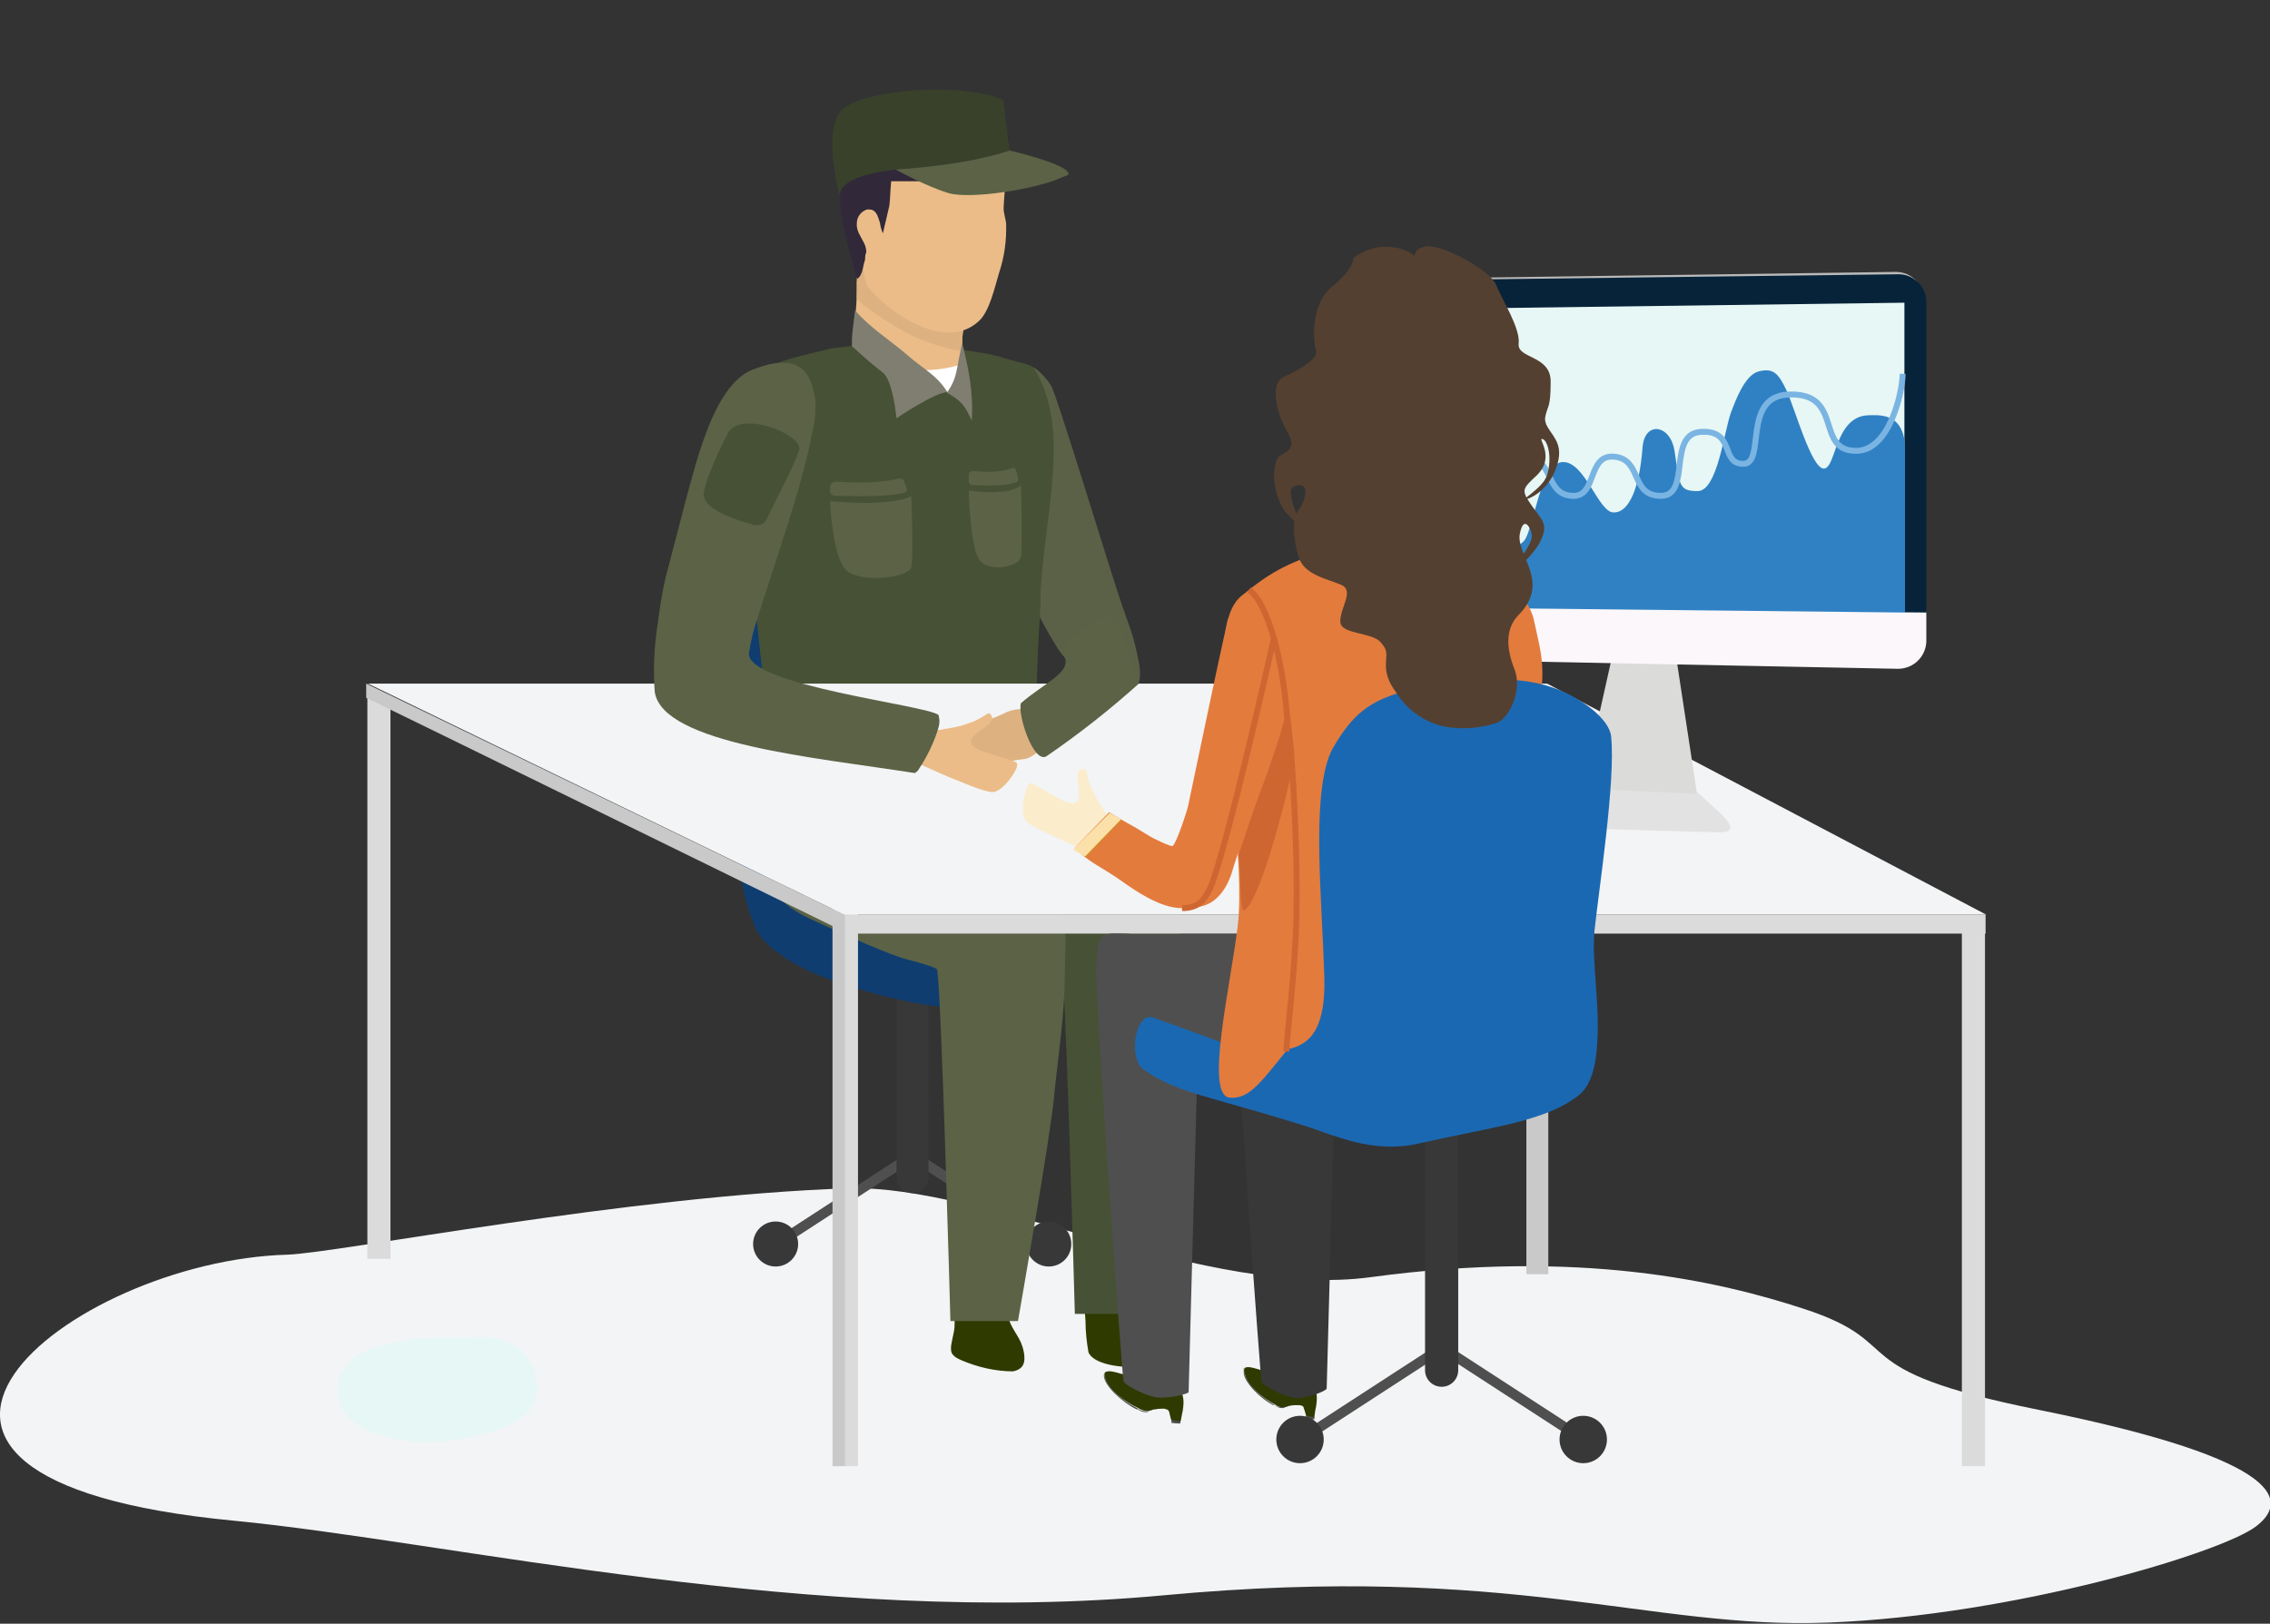 <?xml version="1.0" encoding="UTF-8"?>
<svg id="Layer_1" xmlns="http://www.w3.org/2000/svg" xmlns:xlink="http://www.w3.org/1999/xlink" version="1.1" viewBox="0 0 383.1 274.1">
  <rect x="0" y="0" width="383.1" height="274.1" fill="#333333" stroke="none"/>
  <!-- Generator: Adobe Illustrator 29.3.1, SVG Export Plug-In . SVG Version: 2.1.0 Build 151)  -->
  <defs>
    <style>
      .st0 {
        fill: #ce931d;
      }

      .st1 {
        fill: #5b6246;
      }

      .st2 {
        fill: #f3f4f5;
      }

      .st3 {
        fill: #ddb180;
      }

      .st4 {
        fill: #e37b3d;
      }

      .st5 {
        fill: #e2e2e2;
      }

      .st6 {
        fill: #dbdbdb;
      }

      .st7 {
        fill: #e7f7f5;
      }

      .st8 {
        fill: #312839;
      }

      .st9 {
        stroke: #7ab4e2;
      }

      .st9, .st10 {
        fill: none;
        stroke-miterlimit: 10;
      }

      .st11 {
        fill: #fce0a9;
      }

      .st12 {
        fill: #fcf7fb;
      }

      .st13 {
        fill: #fbeccc;
      }

      .st14 {
        fill: #4f4f4f;
      }

      .st15 {
        fill: #5b6147;
      }

      .st16 {
        fill: #c9c9c9;
      }

      .st17 {
        fill: #fff;
      }

      .st18 {
        fill: #ce6632;
      }

      .st19 {
        fill: #475135;
      }

      .st20 {
        fill: #3081c4;
      }

      .st21 {
        fill: #bababa;
      }

      .st22 {
        fill: #544030;
      }

      .st23 {
        fill: #39412b;
      }

      .st10 {
        stroke: #ce6632;
      }

      .st24 {
        fill: #072339;
      }

      .st25 {
        fill: #dbdbda;
      }

      .st26 {
        fill: #383838;
      }

      .st27 {
        fill: #0f3d70;
      }

      .st28 {
        fill: #725652;
      }

      .st29 {
        fill: #807e70;
      }

      .st30 {
        fill: #2f3a00;
      }

      .st31 {
        fill: #ebbc88;
      }

      .st32 {
        fill: #1b68b2;
      }
    </style>
  </defs>
  <path id="Path_7002" class="st2" d="M196.4,269.3c59.1-5.5,81.7,5.8,112.2,4.6,31.2-1.2,66.1-11.7,72.1-16.2,5.3-4,6-11.1-36.6-19.7-34.4-6.9-21.3-11.1-39.8-17.1-14.1-4.6-37.6-10.1-73-5.3-27.1,3.7-65.6-15.7-88.1-15-36.9,1.2-86.1,10.9-94.7,11.2-36.7,1-83.2,37.8-9.1,44.9,36.4,3.5,98,18.1,157,12.6Z"/>
  <g id="Group_9152">
    <path id="Path_5556" class="st30" d="M221,232.1c.5-.2,1.1,2.8,1.2,3.3.1.7,0,1.4-.1,2.1-.1.3-.3,1.7-.3,1.9-.2.4-.9.1-1.1,0-.3-.1-.4-1.1-.7-1.8,0-.3-.6-.4-.8-.4-.7,0-1.5,0-2.1.3-.7.2-1.4,0-1.9-.4-2-1-4.7-3.2-5.1-5.1-.2-.3-.2-1,0-1.1,1-.5,3,.8,4,.5.9-.3,1.3,3.6,2,2.7.4-.7.8-1.5,1-2.3h0c1.1.7,2.6.9,3.8.3"/>
    <path id="Path_5557" class="st14" d="M220.3,238.9c.5.2,1,.3,1.5.3v.4c-.4,0-1.4-.1-1.4-.1v-.6Z"/>
    <path id="Path_5558" class="st14" d="M216.4,237.7c-.5,0-.9-.2-1.3-.5h-.2c-2.1-1-5-3.9-5-5.5s0-.5.1-.5v.3c.1,1.9,3,4.5,5,5.6h0c.5.4,1.2.5,1.8.4.7-.3,1.4-.4,2.2-.4s.3,0,.3,0c0,0-.2,0-.3,0-.7,0-1.4,0-2.1.4-.2.2-.4.2-.6.2Z"/>
  </g>
  <g id="Group_9153">
    <path id="Path_5559" class="st30" d="M198.4,232.8c.6-.2,1.2,2.8,1.3,3.3.1.7,0,1.4-.1,2.1-.1.3-.3,1.7-.4,1.9-.1.4-.9.1-1.2,0-.4-.1-.5-1.1-.7-1.8-.1-.4-.6-.4-.8-.5-.8,0-1.6,0-2.3.3-.7.2-1.5,0-2.1-.4-2.2-1-5.2-3.2-5.6-5.1-.1-.2-.2-.9.1-1,1.1-.5,3.2.8,4.3.5,1-.3,1.4,3.6,2.2,2.7.5-.7.9-1.5,1.1-2.3h0c1.3.8,2.9.9,4.2.3"/>
    <path id="Path_5560" class="st14" d="M197.6,239.6c.5.2,1.1.3,1.6.3v.4c-.5,0-1.5-.1-1.5-.1v-.6Z"/>
    <path id="Path_5561" class="st14" d="M193.4,238.4c-.5,0-1-.2-1.4-.5h-.2c-2.3-1.1-5.4-3.9-5.5-5.6,0-.1,0-.5.1-.5v.3c.1,1.9,3.2,4.5,5.5,5.6h0c.6.5,1.3.6,1.9.5.8-.3,1.6-.4,2.4-.4s.3,0,.3,0c0,0-.2,0-.3,0-.8,0-1.6,0-2.3.4-.2.2-.4.2-.6.2Z"/>
  </g>
  <path id="Path_5562" class="st30" d="M169.9,215.5c0,2.1-.4,5.1.3,7.1.9,2.5,2.1,3.1,2.6,5.7.3,1.8-.1,2.8-1.8,3.2-3,0-6-.7-8.8-1.9-.6-.3-1.7-.7-1.7-1.8-.1-.9.6-2.9.6-4,0-2.4.1-4.8.5-7.2l8.3-1.1Z"/>
  <path id="Path_5563" class="st30" d="M188.5,215.4c0,2.1,1.6,4.5,2.3,6.5.9,2.5,2.9,3,3.3,5.6.3,1.8-.9,2.8-2.5,3.2-.9.2-6.8,0-7.9-2.4-.3-1.7-.5-3.5-.5-5.2-.1-3.1-1.1-6.5-1-7.1l6.3-.6Z"/>
  <rect id="Rectangle_6782" class="st14" x="129.4" y="202" width="25.1" height="1.7" transform="translate(-87.6 110.1) rotate(-33)"/>
  <rect id="Rectangle_6783" class="st14" x="164.8" y="190.1" width="1.7" height="25.1" transform="translate(-94.5 231.2) rotate(-57)"/>
  <circle id="Ellipse_462" class="st26" cx="130.9" cy="210" r="3.8"/>
  <path id="Rectangle_6784" class="st26" d="M154,142.2h0c1.5,0,2.7,1.2,2.7,2.7v53.8c0,1.5-1.2,2.7-2.7,2.7h0c-1.5,0-2.7-1.2-2.7-2.7v-53.8c0-1.5,1.2-2.7,2.7-2.7Z"/>
  <circle id="Ellipse_463" class="st26" cx="177" cy="210" r="3.8"/>
  <g id="Group_9154">
    <rect id="Rectangle_6785" class="st14" x="218" y="234.6" width="26.1" height="1.7" transform="translate(-91 163.9) rotate(-33)"/>
    <rect id="Rectangle_6786" class="st14" x="254.8" y="222.4" width="1.7" height="26.1" transform="translate(-81.1 321.6) rotate(-57)"/>
    <circle id="Ellipse_464" class="st26" cx="219.4" cy="243" r="4"/>
    <path id="Rectangle_6787" class="st26" d="M243.3,172.6h0c1.5,0,2.8,1.2,2.8,2.8v55.9c0,1.5-1.2,2.8-2.8,2.8h0c-1.5,0-2.8-1.2-2.8-2.8v-55.9c0-1.6,1.3-2.8,2.8-2.8Z"/>
    <circle id="Ellipse_465" class="st26" cx="267.2" cy="243" r="4"/>
  </g>
  <path id="Rectangle_2534" class="st6" d="M62,117.3l3.9,1.6v93.6h-3.9"/>
  <path id="Path_5564" class="st27" d="M124.1,147.4l-1.8-70.2,29.5-2.9-5.4,73.2-12,12.6-10.3-12.7Z"/>
  <path id="Path_5565" class="st27" d="M131.5,161c2.4,1.7,4.9,3,7.6,4,4.8,1.8,9.7,3.2,14.8,4.2,10,2,14.3.3,22.8,0,4.2-.2,11.2-3.2,16.4-7.2,1.8-1.4,3.3-3,4.6-4.8,2-2.9,2.6-5.9.6-8.7-4.1-5.8-1.7-13.4-6-18.6-2.3-2.8-6.6-4.9-14.8-5.7-14.2-1.3-28.9,3.3-38.9,7.9-2.7,1.2-5,2.5-7,3.6s-3.8,2.4-5.5,3.9c-3,3.5-.4,12.6,1.2,16.6.1.3.3.7.5,1,.9,1.5,2.2,2.8,3.7,3.8Z"/>
  <path id="Path_5566" class="st26" d="M225.8,166.3c-.3,8.8-1.9,67.7-1.9,68.1s-3.9,2-5.9,1.5-4.9-2-5.1-2.7-4.6-61.5-4.6-68.9,1.1-6.6,5-6.6c4-.1,12.5,8.6,12.5,8.6Z"/>
  <path id="Path_4003" class="st19" d="M148.7,136.9h24.6c5,0,22.9,10,24.9,15.1,1.4,3.5.8,7.5.8,11.3,0,6.9-.7,13.6-1.2,20.5-.4,5.6-6.1,38-6.1,38h-10.3s-1.6-58.7-2.3-59.4c-.7-.6-5.1-1.6-6.2-2-3.7-1.2-11.2-5-14.5-6.5-4.1-1.9-7.1-4.7-8.4-8.7-1.6-4.7-1.3-3.2-1.3-8.3Z"/>
  <path id="Path_4004" class="st1" d="M128.7,138.1h24.6c5,0,23.6,10,25.6,15.1,1.4,3.5.8,7.5.8,11.3,0,6.9-1.1,13.5-1.8,20.5-.4,5.6-6.1,38-6.1,38h-11.4s-1.6-58.7-2.3-59.4c-.7-.6-5.1-1.6-6.2-2-3.7-1.2-11.9-5-15.2-6.5-4.1-1.9-7.1-4.7-8.4-8.7-1.5-4.7.4-3.2.4-8.3Z"/>
  <path id="Path_4005" class="st15" d="M164.9,136c-4.6,1.8,17.3-22.7,14.8-25s-16.6-28.7-15.1-44.5c.5-5.7,5.3-5.1,5.3-5.1l4.7.7c1.1.8,2,1.8,2.8,3,.9,1.5,9.3,29,11.3,35.1s2.4,6.1,3.5,11.6-2.8,6.9-2.8,6.9c0,0-20.2,15.7-24.5,17.3Z"/>
  <g id="Group_7302">
    <path id="Path_4006" class="st19" d="M133.4,149.2c-.5,6.7,44.7-4,44.7-4-4.2-12.1-3.3-30-2.5-43.1,0-.6,0-1.2,0-1.9.7-13.7,5.3-28-1.2-38.2-.3-.4-4.1-1.3-4.8-1.5-2.8-1-5.7-1.1-10.9-2.1-1.8-.4-3,2.9-9.6,2.8-1.4,0-8.1-2.6-8.8-2.4-3.7,1-8.1,1.8-9.5,2.8-.4,1.1-.9,2.2-1.2,3.4-8.6,16.9,4.2,78.3,3.7,84.2Z"/>
  </g>
  <g id="Group_7303">
    <path id="Path_4007" class="st31" d="M142.4,68.5h10.1l4.5,1.1c1.4.7,5.6.2,5.6-2.4s0-4.4-.1-5.7c0,0-.1-2.3-.1-4.5l.2-1.3c.4,0-18-8.3-18-8.3,0,1.8,0,3.6-.2,5.4l-.3,3.5-1.7,12.2Z"/>
    <path id="Path_4008" class="st3" d="M162.7,55.1s-.4-.2-.3,3.8c-.1.8-4.6-.6-7.8-1.9-1.8-.7-9.3-5.3-10-6.7,0,0,0-5.9,0-6.2l18.1,11Z"/>
    <path id="Path_4009" class="st31" d="M146.4,48.3c3.4,4.4,13.1,11.2,18.8,5.9,1.8-1.6,2.7-5.8,3.4-8.1.9-2.7,1.3-5.5,1.2-8.4-.1-.7-.3-1.4-.4-2.1s.2-3.3.2-4c-.3-1.8-.7-3.6-1.2-5.4-.3-1.2-.1-2.4-1.1-2.9-3.5-1.8-4.1-1.6-5.8-2.3-2.7-1.1-7.5-.4-10.3.2-2.8.7-5,2.8-5.6,5.6-.8,4.2-1.1,5-.7,9.3,0,2,.2,4.1.5,6.1.3,1.6.2,4.7,1,6.1Z"/>
    <path id="Path_4010" class="st31" d="M148.2,36.6c-.9-1.2-2.9-3.4-4-.8-.5,1,.2,4.1.8,5.2.4.8,2.5,3.2,3.5,1.7.7-.9-.2-4.8-.3-6.1Z"/>
    <path id="Path_4011" class="st8" d="M142,36.1c.2,1.4.5,3,.9,4.4.5,2.1,1.1,4.2,1.5,5.9,0,.2.2.5.3.7,0-.1.2-.2.3-.3h0c.7-1,.5-1.4,1-3,0-.4,0-.8.2-1.2,0-.7-.2-1.3-.5-1.8-.5-1-1.2-1.9-1.1-3.1,0-1,.6-1.9,1.6-2.3.3-.1.6,0,.9,0,.9.3,1.1,1.3,1.4,2.2.1.7.3,1.3.5,1.8l1.1-4.7c.2-2.1.1-1.9.3-4.1,0,0,.2,0,.1,0h18.9c.1-.5.2-1,.1-1.5,0-.8,1.3-4.8.5-6.4-.5-.7-1.1-1.4-1.9-1.9-1-.6-2-1.2-3-1.6-1.9-.4-3.8-.7-5.7-.8-2.3-.1-4.7,0-6.9.7-1.5.5-3.1,1.4-3.9,1.8-.7.4-2.9,2.2-3.5,2.7-.6,1.1-1.2,2.3-1.6,3.5-.8,1.4-1.3,2.9-1.6,4.5-.2,1.5-.1,3,0,4.5"/>
  </g>
  <rect id="Rectangle_2531" class="st6" x="140.6" y="151.4" width="4.2" height="96.1"/>
  <path class="st17" d="M150.2,60.2c-2.7,2.6,8,3,12.2,1.2l-.6,4.8s-2,5.1-2.1,4.7-8.5-11.7-9.5-10.8Z"/>
  <path id="Path_5567" class="st19" d="M143.5,78.3l4.7-3.4h-5.1l-2.6-16.1,3.3-.4,6.2,5.1,4,13.8-3.3-11.6,11.2.6,2.6-.6v2.9c.1,0,6.5,59.3,6.5,59.3l-.2,6.3,3.3,11.1c-12.1-15.4-30.6-67-30.6-67Z"/>
  <path id="Path_4016" class="st2" d="M142.5,154.4l-80.4-39h199l74.1,39h-192.7Z"/>
  <path id="Path_5568" class="st5" d="M280.8,131.8c3.4,0,4.9,1.2,7.5,3.6,1.3,1.3,6.5,5.2,1.8,5.1-1.2,0-19.1-.5-22.4-.7-3.3-.2-13.8-.2-10.1-3.5,1.8-1.7,3.9-3.3,6-4.6h17.2Z"/>
  <path id="Path_4017" class="st16" d="M142.5,154.4l-80.7-39v2.4c.1,0,80.7,39.5,80.7,39.5v-2.9h0Z"/>
  <rect id="Rectangle_2532" class="st6" x="142.8" y="154.4" width="192.3" height="3.2"/>
  <path id="Path_4018" class="st26" d="M144.6,43.4c-.1-.2-.1-.5-.2-.8.1.3.2.5.2.8.1,0,0,0,0,0"/>
  <path id="Path_5569" class="st25" d="M277.4,133.6l-10.3-.5,5.8-26h9.4l4.1,26.9-9-.4Z"/>
  <path id="Path_4019" class="st8" d="M145,43.1q0,0,.1.2v-.2c-.1,0-.1,0-.1,0"/>
  <path id="Path_4020" class="st8" d="M155.4,26.8q0,0,0,0h.6-.6"/>
  <path id="Path_4022" class="st29" d="M144.3,52.4c2.7,3.1,5.8,4.9,8.9,7.6,2.6,2.3,4.8,3.2,6.7,6.2-2.1,0-8.6,4.4-8.6,4.4,0,0-.6-6.4-2.3-7.7-1.7-1.3-3.3-2.7-4.8-4.1-.8-.4-.3-2.8.1-6.4Z"/>
  <path id="Path_4023" class="st29" d="M162.4,57.9c-1.1,4.5-.7,5.7-2.6,8.4,2.5,1.4,3,2.1,4.2,4.7.3-4.7-.5-8.6-1.6-13.1Z"/>
  <g id="Group_9155">
    <path id="Path_5570" class="st7" d="M64,227.2c-8.7,2.3-9.6,11.3-1.2,14.6,4.4,1.6,9.2,2.1,13.8,1.3,9.1-1.4,14.1-4.1,14.1-8.7s-3.2-8.8-9.7-8.7c-11.6.2-10-.1-16.6,1.4,0,0-.3,0-.4,0Z"/>
  </g>
  <rect id="Rectangle_2534-2" class="st6" x="331.1" y="157.1" width="3.9" height="90.4"/>
  <rect id="Rectangle_2535" class="st16" x="257.6" y="153.8" width="3.7" height="61.3"/>
  <rect id="Rectangle_2536" class="st16" x="140.5" y="154.4" width="2.1" height="93.1"/>
  <path id="Path_5572" class="st3" d="M176,120.2s-3.6-1.3-6.5.2c-1.5.8-5.5,2-5.9,2.7s1.1,6.4,2.6,6.1c1.5-.2,5.7-1,6.8-1.1,1.6-.2,4.2-3.1,4.2-3.1l-1.2-4.8Z"/>
  <path id="Path_5573" class="st31" d="M154.8,123.7s3.2-.3,6.6-1c1.2-.2,1.9-.6,2.9-.9.9-.4,1.7-.9,2.5-1.4.3,0,.5.3.6.6.6,1.6-4.6,2.9-3.3,4.8.9,1.3,6.9,2.3,7.5,3s-2.4,5-4.1,4.9c-1.6,0-5.9-2-7.3-2.5-1-.4-5.4-2.4-5.4-2.4v-5.1Z"/>
  <path id="Path_5574" class="st1" d="M115.8,84.2c.4-1.4.7-2.7,1.1-4,.7-2.7,1.6-5.4,2.6-8,2.1-5.3,4.8-9.1,8.1-10,0,0,5.2-2.3,7.9.2,1,.9,1.6,2.3,2.1,5,.1,1.9,0,3.7-.5,5.5-1.7,9.4-6.7,23.1-9.2,31.3-.7,2-1.2,4-1.5,6.1-.3,5.4,29.9,8.7,32,10.4.2,1.1.4,1.4-.9,4.6-.7,1.7-1.6,3.3-2.6,4.8-.3.3-.4.3-.5.4-16.5-2.6-42.6-4.9-43.9-13.7-.3-3.8-.1-7.7.5-11.5.3-2.5.7-5,1.3-7.7.9-3.5,2.1-7.9,3.5-13.4Z"/>
  <g id="Group_9156">
    <path id="Path_5575" class="st21" d="M239.3,110.5l81.3,1.7c2.6,0,4.1-2.1,4.1-4.8v-56.7c0-2.6-2.1-4.8-4.7-4.8h0l-80.5,1.1c-2.6,0-4.7,2.2-4.7,4.8v54c0,2.5,2.1,4.7,4.6,4.7Z"/>
    <path id="Path_5576" class="st24" d="M239,106.7l81.3,1.6c2.6,0,4.7-2,4.8-4.6h0v-52.7c0-2.6-2.1-4.7-4.7-4.7h0l-81.3,1c-2.5,0-4.6,2.1-4.6,4.7v50c0,2.6,2.1,4.7,4.6,4.7Z"/>
    <path id="Path_5577" class="st7" d="M241.9,108.1l75.1,1.5c2.4,0,4.4-1.9,4.4-4.3h0v-54.2l-83.8,1.1v51.5c0,2.4,1.9,4.3,4.3,4.4Z"/>
    <path id="Path_5578" class="st12" d="M239,111.3l81.3,1.6c2.6,0,4.7-2,4.8-4.6h0v-4.9l-90.7-.8v4c0,2.6,2.1,4.7,4.6,4.7Z"/>
  </g>
  <path id="Path_4005-2" class="st1" d="M172.3,118.7c3.8-3.3,8.5-5.2,7.4-7.7-1.4-3.2,7.6-7.3,7.6-7.3l1.7,2.6,3.2,9.1c-4.9,4.4-10.1,8.5-15.5,12.2-2.2,1.6-5-6.9-4.4-8.9Z"/>
  <path id="Path_5580" class="st28" d="M192.8,233.2l-.4.9c1.7.6,3.5.9,5.3.7l-.3-1c-1.6.2-3.2,0-4.6-.6"/>
  <path id="Path_5581" class="st20" d="M246.4,102.6c2.3-2.7,3.3-8.3,4.7-9s4.5-.5,6.1-2.3,2.7-13.1,6.5-13.3,6.1,8.7,8.7,8.5c2.6,0,4.3-4.3,4.8-10.9.3-4.6,4.7-4,5.4.5.9,5.7.6,6.8,3.9,6.8s4.4-9.7,5.6-13.2c.7-1.8,2.3-6.4,4.7-7s3.3.2,4.7,3.2,4.2,13.2,6.3,13.2,1.8-8.8,7.5-9c1.6,0,5.9-.6,6.2,5.2v28.1l-75.1-.8Z"/>
  <path id="Path_5582" class="st14" d="M202.5,166.3c-.3,8.8-1.9,68.4-1.9,68.7s-3.9,1.3-5.9.8-4.9-2-5.1-2.7-4.6-61.5-4.6-68.9,1.1-6.6,5-6.6c4,0,12.5,8.7,12.5,8.7Z"/>
  <path id="Path_5583" class="st4" d="M209.5,100.6c5.6-4.6,7.7-5.3,15.7-8.4,7-2.8,8.4-2.7,16.7,0s15.8,6.9,17,12.6,2.4,8.4.1,17.8-6,19.6-4.6,27.3,1.7,12.8,5.9,20.8c2.5,4.7-19.2,2.4-39,6-13.4,2.4-9,8.9-13.4,8.7-4.4-.2.1-15.4,1.4-25.6s-2.3-32.5-2.2-38-2.2-17.4,2.4-21.2Z"/>
  <path id="Path_5584" class="st32" d="M196.7,182.7c4.6,2.2,10.6,3.3,24,7.5,1.1.4,2.3.8,3.7,1.3,4.1,1.4,9.3,2.9,15.2,1.5,11.8-2.7,21-3.6,26.7-8,1.1-.8,2.3-2.4,2.9-5.7,1.3-7.7-.7-16.5-.1-22.2.7-6.7,3.6-25.4,2.8-32.8-.1-1.3-1.3-3.1-3.5-4.8-4-3-9.4-5.6-20-4.6-3.5.3-7,.8-10.5,1.6-6.8,1.6-9.7,4.2-12.9,9.7-.3.5-.5,1-.7,1.5-2.9,7.8-1.2,24-.8,37.1.5,16.3-8.7,14.4-28.8,7-2.6-1-3.9,4.4-2.7,7.4.2.6.6,1.1,1.1,1.4,1.1.8,2.3,1.5,3.6,2.1Z"/>
  <path id="Path_5585" class="st14" d="M207.5,176.5l-14.9-5.6s-5.3-4.1-5.4-6-1.2-7.2,1.5-7.2h21.4c1.4,0-2.6,18.8-2.6,18.8Z"/>
  <path id="Path_5586" class="st4" d="M209.7,101.2c5.4-4.9,16.6,65.9,12.7,70.1-8.5,9.1-10.4,14.3-14.8,14-4.4-.2.1-18.9,1.3-29.1s-2.3-32.5-2.2-38-1.4-13,3-17Z"/>
  <path id="Path_5587" class="st9" d="M248.5,76.1c5.6.3,6.9-1,10.3,1s2.4,6.4,6.6,6.6,2.4-7.1,7.1-6.6,2.6,6.6,7.8,6.6,1-10.5,6.8-10.8,3.2,5.4,7.1,5.4-.3-11.3,7.6-11.7c9.5-.4,4.4,9.6,11.5,9.5,5.6,0,7.8-10,7.8-13"/>
  <path id="Path_5588" class="st22" d="M228.4,43.6c4.2-3.3,8.9-1.6,9.9-.7s-.3-.9,2.4-1.3,10.8,4,11.8,6.5,4.1,7.3,3.8,9.9,5.4,1.9,5.4,6.4-.5,4-.9,5.9,2,3.1,2.3,5.6c.3,2.4-1.5,7-5.5,8.4-1.9.7,2.9-1.9,3.5-4.1.9-3,.1-5.9-.8-6.1s2.2,2.9-.8,6c-2.5,2.4-2.9,2.5-1.1,5.1s3,3.2,1.6,6.1-5.8,6.4-6.5,6.7,4.3-4.2,5-7.2c.2-1.1-1.3-4.3-2-.7s5.3,8.1-.2,13.7c-2.3,2.3-2.1,5.7-.7,9.2s-.9,8.2-2.9,9c-3,1-6.2,1.2-9.2.6-3.3-.8-6.2-2.9-8-5.9-.9-1.2-1.5-2.5-1.6-4-.1-2.1.6-2.6-.9-4.3s-6.7-1.3-6.8-3.4c-.1-2.4,2.5-5.3.1-6.3s-6.2-1.7-7.1-4.6-1.3-6.4,0-8.1,1.9-5-.8-3.9c-2.3.9,3.7,10-1.4,4.4-.5-.6-1.8-2.6-2-6.1,0-.8.2-2.9.9-3.4,1.6-.9,2.9-1.5,1.3-4.2s-3.1-8-.5-9.2,5.8-3,5.4-4.4-1.1-7.7,2.7-10.8,3.6-4.8,3.6-4.8Z"/>
  <path id="Path_5589" class="st13" d="M189.2,140.8s-2-2.6-3.8-5.4c-.6-1-.9-1.8-1.4-2.7-.3-.9-.5-1.8-.7-2.8-.3,0-.6-.2-.9,0-1.6.6,1,5.3-1.2,5.7-1.6.3-6.5-3.4-7.3-3.4s-2,5.2-.7,6.4c1.1,1.2,5.5,2.9,6.8,3.6,1,.5,5.5,2.2,5.5,2.2l3.7-3.5Z"/>
  <path id="Path_5590" class="st18" d="M209,144.4c.5,1.4.1,9.9,1,9.3,2.7-1.9,6.5-16.9,7.9-22.9.1-3.6-.5-10.5-.7-9.9-.1,0-.1-.3-.2-.4"/>
  <path id="Path_5591" class="st4" d="M181.4,143.1c2,2.3,4.8,3.4,8,5.7,2.1,1.5,6.4,4.5,10,4.5s5.1-.6,6.7-2.5c1-1.3,1.6-2.7,2-4.2,2.4-7.9,7-18.1,8.9-26.2-.2.6-6.3-10.9-8.6-15.6-.2-.3-1.1-.6-1.2-.2-2.4,10.8-4.4,20.7-6.7,31.5-.1.6-2,6.4-2.6,6.7-.3.2-3.5-1.4-3.8-1.6-4-2.5-3.1-1.7-6.9-4.1l-5.8,6Z"/>
  <path id="Path_5592" class="st0" d="M182.8,144.4l6.2-6.2.3.2-6.1,6.3-.4-.3Z"/>
  <path id="Path_5593" class="st19" d="M127.9,104.6l6.7-21.2-4.1,16.9-2.3,7.1-.3-2.8Z"/>
  <path id="Path_5594" class="st11" d="M181.1,143.4l6.2-6.2,1.9,1.1-6.1,6.3-2-1.2Z"/>
  <path id="Path_5595" class="st10" d="M210.8,99.6c2.4,1.5,4.8,8.4,5.9,16.6.2,1.2.4,3.3.5,4.6.3,2,.5,4,.7,6,.4,6.3,1.1,16.7.9,27.8-.2,9.4-1.7,20.9-1.7,22.9"/>
  <path id="Path_5596" class="st10" d="M215,107.7s-8.4,37.8-11,42.7c-.8,1.4-1.6,2.9-4.5,2.9"/>
  <path id="Path_220" class="st19" d="M122.9,73c0,.1-3.4,6.4-4.1,10.1-.6,2.8,5.5,4.7,8.4,5.5.8.2,1.8-.1,2.2-1,1.4-2.9,5-9.8,5.5-11.7.6-2.4-9.5-6.7-12-2.9Z"/>
  <path id="Path_221" class="st23" d="M141.7,33s-2.8-10.1,0-14,20.7-5.3,27.6-2.1l1.5,11.7c-.1.1-28.5-2.4-29.1,4.4Z"/>
  <path id="Path_222" class="st1" d="M151.3,28.7s5.1,2.8,8.8,3.9,14.9-.7,19-2.6c.8-.4,1.7-.4,1-1.1-1.5-1.6-9.7-3.5-9.7-3.5,0,0-6.3,2.4-19.1,3.2Z"/>
  <path id="Path_210" class="st1" d="M140.1,84.6s.3,9.9,3,11.9c2.7,1.9,10.2,1,10.7-.7.4-1.8,0-12.1,0-12.1,0,0-2.5,1.9-13.7.9Z"/>
  <path id="Path_219" class="st1" d="M140.1,81.9v1.1c0,.4.4.7.9.7,2.2,0,8.4.3,11.5-.5.4,0,.7-.5.5-.8l-.4-1.1c-.1-.4-.7-.6-1-.5h-.1c-1.4.4-4.7.9-10.3.5-.5,0-1,.2-1,.6h0Z"/>
  <path id="Path_2101" data-name="Path_210" class="st1" d="M163.5,82.8s.2,9.9,1.9,11.9c1.8,1.9,6.6,1,6.9-.7.3-1.8,0-12.1,0-12.1,0,0-1.6,1.9-8.8.9Z"/>
  <path id="Path_2191" data-name="Path_219" class="st1" d="M163.5,80.1v1.1c0,.4.3.7.6.7,1.4,0,5.4.3,7.4-.5.3,0,.4-.5.3-.8l-.3-1.1c0-.4-.4-.6-.7-.5h0c-.9.4-3,.9-6.6.5-.3,0-.7.2-.7.6h0Z"/>
</svg>